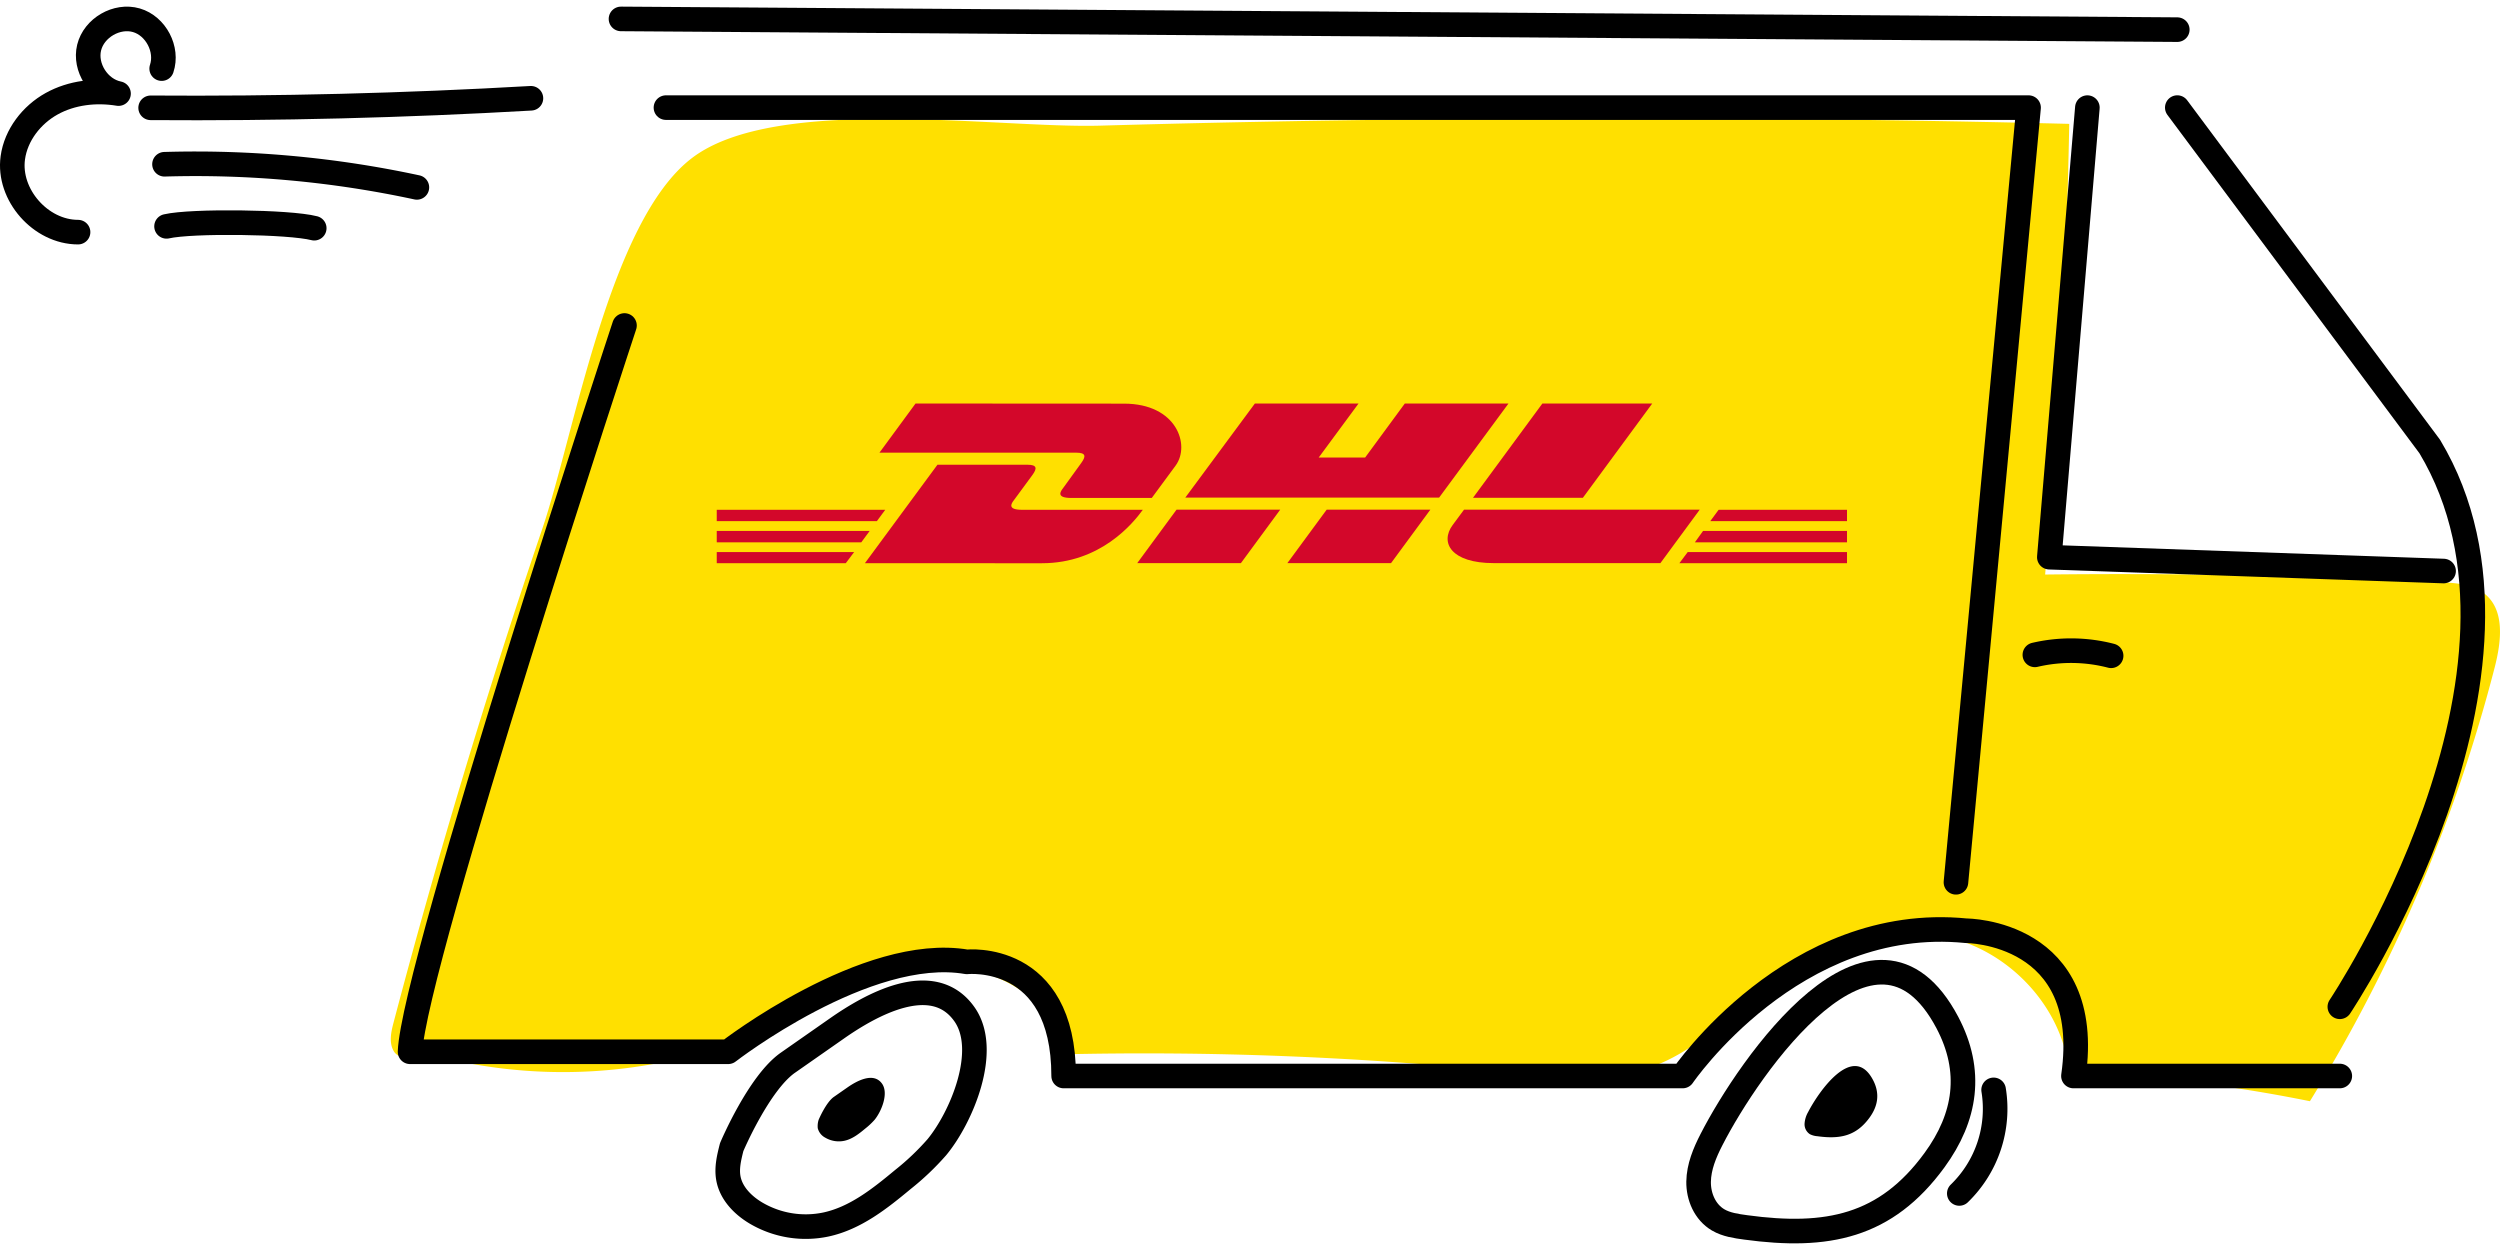 <svg width="400" height="200" xmlns="http://www.w3.org/2000/svg" viewBox="0 0 864.71 427.77"><title>car</title><path d="M136.13,351.38c-.87,3.3-1.68,7,.09,9.95s7.27,3.15,7.94-.2a176.58,176.58,0,0,0,120.4-7c18.65-8.1,36.43-19.61,56.65-21.78s44.13,9.77,45.57,30.05a1234,1234,0,0,1,156.29,6.23c16.18,1.68,33,3.6,48.32-1.94,20.28-7.34,33.94-26.33,52.56-37.22,17.07-10,38.7-12.58,57.09-5.29s32.75,24.83,34.64,44.52a511.44,511.44,0,0,1,83.28,9.9,543.65,543.65,0,0,0,63.9-150c2.23-8.68,3.66-19.42-3.14-25.25-4.09-3.5-9.89-4-15.27-4.24q-68.48-3.49-137.07-2.68,6.86-77.76,8.34-155.88-167.61-4.15-335.28.62c-35.21,1-112-10.92-141.06,11.17-28.61,21.73-40.64,95.35-51.78,128.18Q158.89,265,136.13,351.38Z" style="fill:#ffe000"/><path d="M216,110.29s-73,221.3-74.17,251.21H251.87s47.85-37.08,82.54-31.1c0,0,33.49-3.59,33.49,39.48H582s38.28-56.22,98.09-50.24c0,0,44.26,0,37.08,50.24H809.3" style="fill:none;stroke:#000;stroke-linecap:round;stroke-linejoin:round;stroke-width:8.504px"/><path d="M809.31,345.94s77.75-116,31.1-193.79L753.09,34.92" style="fill:none;stroke:#000;stroke-linecap:round;stroke-linejoin:round;stroke-width:8.504px"/><polyline points="230.34 34.93 701.65 34.93 676.53 302.88" style="fill:none;stroke:#000;stroke-linecap:round;stroke-linejoin:round;stroke-width:8.504px"/><polyline points="721.99 34.93 708.83 190.43 845.2 195.22" style="fill:none;stroke:#000;stroke-linecap:round;stroke-linejoin:round;stroke-width:8.504px"/><path d="M272.54,365.27l17-11.88c11.25-7.86,32.95-20.36,43.95-5,9,12.53-1,35.93-9.46,46.13a89.33,89.33,0,0,1-11.75,11.17c-8,6.65-16.45,13.36-26.59,15.55a33.86,33.86,0,0,1-24.28-4c-4.51-2.7-8.55-6.82-9.48-12-.64-3.57.25-7.21,1.14-10.73C253.07,394.48,262.46,372.3,272.54,365.27Z" style="fill:none;stroke:#000;stroke-linecap:round;stroke-linejoin:round;stroke-width:8.504px"/><path d="M730.2,224.53a55.09,55.09,0,0,0-26.37-.32" style="fill:none;stroke:#000;stroke-linecap:round;stroke-linejoin:round;stroke-width:8.504px"/><path d="M592,391.83c-2.37,4.6-4.41,9.5-4.48,14.62s2.18,10.51,6.76,13.2c2.83,1.66,6.22,2.14,9.51,2.59,28.18,3.84,48.48-.19,65.32-23.25,10.9-14.93,13.31-30.82,4.45-47.61C648.33,303.68,605,366.46,592,391.83Z" style="fill:none;stroke:#000;stroke-linecap:round;stroke-linejoin:round;stroke-width:8.504px"/><path d="M625.4,382.35a9.24,9.24,0,0,0-1.23,4A4.11,4.11,0,0,0,626,390a6.85,6.85,0,0,0,2.61.71c7.75,1.06,13.33,0,18-6.39,3-4.1,3.66-8.48,1.22-13.09C640.9,358.1,629,375.37,625.4,382.35Z"/><path d="M689.56,374.68a40.75,40.75,0,0,1-11.87,35.82" style="fill:none;stroke:#000;stroke-linecap:round;stroke-linejoin:round;stroke-width:8.504px"/><path d="M55.92,21.44c2.24-6.66-2-14.77-8.75-16.73S32.5,7.33,30.83,14.16,34.08,28.71,41,30.08c-7.85-1.29-16.19-.35-23.14,3.51S5.51,44.42,4.43,52.29C2.68,65.08,14.06,78,27,78" style="fill:none;stroke:#000;stroke-linecap:round;stroke-linejoin:round;stroke-width:8.504px"/><path d="M56.9,54.52a363.58,363.58,0,0,1,87.29,8" style="fill:none;stroke:#000;stroke-linecap:round;stroke-linejoin:round;stroke-width:8.504px"/><path d="M52.1,35q65.81.47,131.54-3.3" style="fill:none;stroke:#000;stroke-linecap:round;stroke-linejoin:round;stroke-width:8.504px"/><line x1="214.79" y1="4.25" x2="753.09" y2="7.96" style="fill:none;stroke:#000;stroke-linecap:round;stroke-linejoin:round;stroke-width:8.504px"/><path d="M108.69,76.64C100.1,74.4,66.24,74,57.6,76" style="fill:none;stroke:#000;stroke-linecap:round;stroke-linejoin:round;stroke-width:8.504px"/><path d="M288.43,377.1l4.63-3.23c3.06-2.14,9-5.54,12-1.37,2.45,3.41-.27,9.78-2.58,12.56a24.23,24.23,0,0,1-3.2,3c-2.17,1.81-4.48,3.64-7.24,4.23a9.25,9.25,0,0,1-6.61-1.09,5.1,5.1,0,0,1-2.58-3.27,7.11,7.11,0,0,1,.31-2.92S285.69,379,288.43,377.1Z"/><polygon points="638.85 121.77 638.85 208.04 247.91 208.04 247.91 121.77 638.85 121.77" style="fill:#ffe000"/><path d="M316.67,137.28l-12.48,17h68.06c3.45,0,3.38,1.31,1.72,3.59s-4.55,6.34-6.28,8.69c-.9,1.17-2.48,3.38,2.83,3.38h27.86s4.48-6.14,8.28-11.24c5.1-7,.41-21.38-17.86-21.38Z" style="fill:#d3072a"/><path d="M299.15,192.52l25.1-34.07h31.1c3.45,0,3.38,1.31,1.72,3.59l-6.34,8.62c-.9,1.17-2.48,3.38,2.83,3.38h41.72c-3.45,4.76-14.69,18.48-34.89,18.48Z" style="fill:#d3072a"/><path d="M442.8,174l-13.59,18.48H393.35L406.94,174Z" style="fill:#d3072a"/><polygon points="497.76 169.83 409.97 169.83 434.04 137.28 469.9 137.28 456.11 155.97 472.17 155.97 485.9 137.28 521.76 137.28 497.76 169.83" style="fill:#d3072a"/><path d="M494.73,174l-13.59,18.48H445.28L458.87,174Z" style="fill:#d3072a"/><polygon points="247.91 181.35 300.81 181.35 297.91 185.28 247.91 185.28 247.91 181.35" style="fill:#d3072a"/><polygon points="247.91 174.04 306.19 174.04 303.29 177.97 247.91 177.97 247.91 174.04" style="fill:#d3072a"/><polygon points="247.91 188.66 295.43 188.66 292.53 192.52 247.91 192.52 247.91 188.66" style="fill:#d3072a"/><polygon points="638.85 185.28 586.24 185.28 589.06 181.35 638.85 181.35 638.85 185.28" style="fill:#d3072a"/><polygon points="638.85 192.52 580.86 192.52 583.75 188.66 638.85 188.66 638.85 192.52" style="fill:#d3072a"/><polygon points="594.44 174.04 638.85 174.04 638.85 177.97 591.55 177.97 594.44 174.04" style="fill:#d3072a"/><path d="M571.48,137.28l-24,32.62h-38l24-32.62Z" style="fill:#d3072a"/><path d="M506.38,174s-2.62,3.59-3.93,5.31c-4.48,6.07-.55,13.17,14.21,13.17h57.65L587.9,174Z" style="fill:#d3072a"/></svg>
